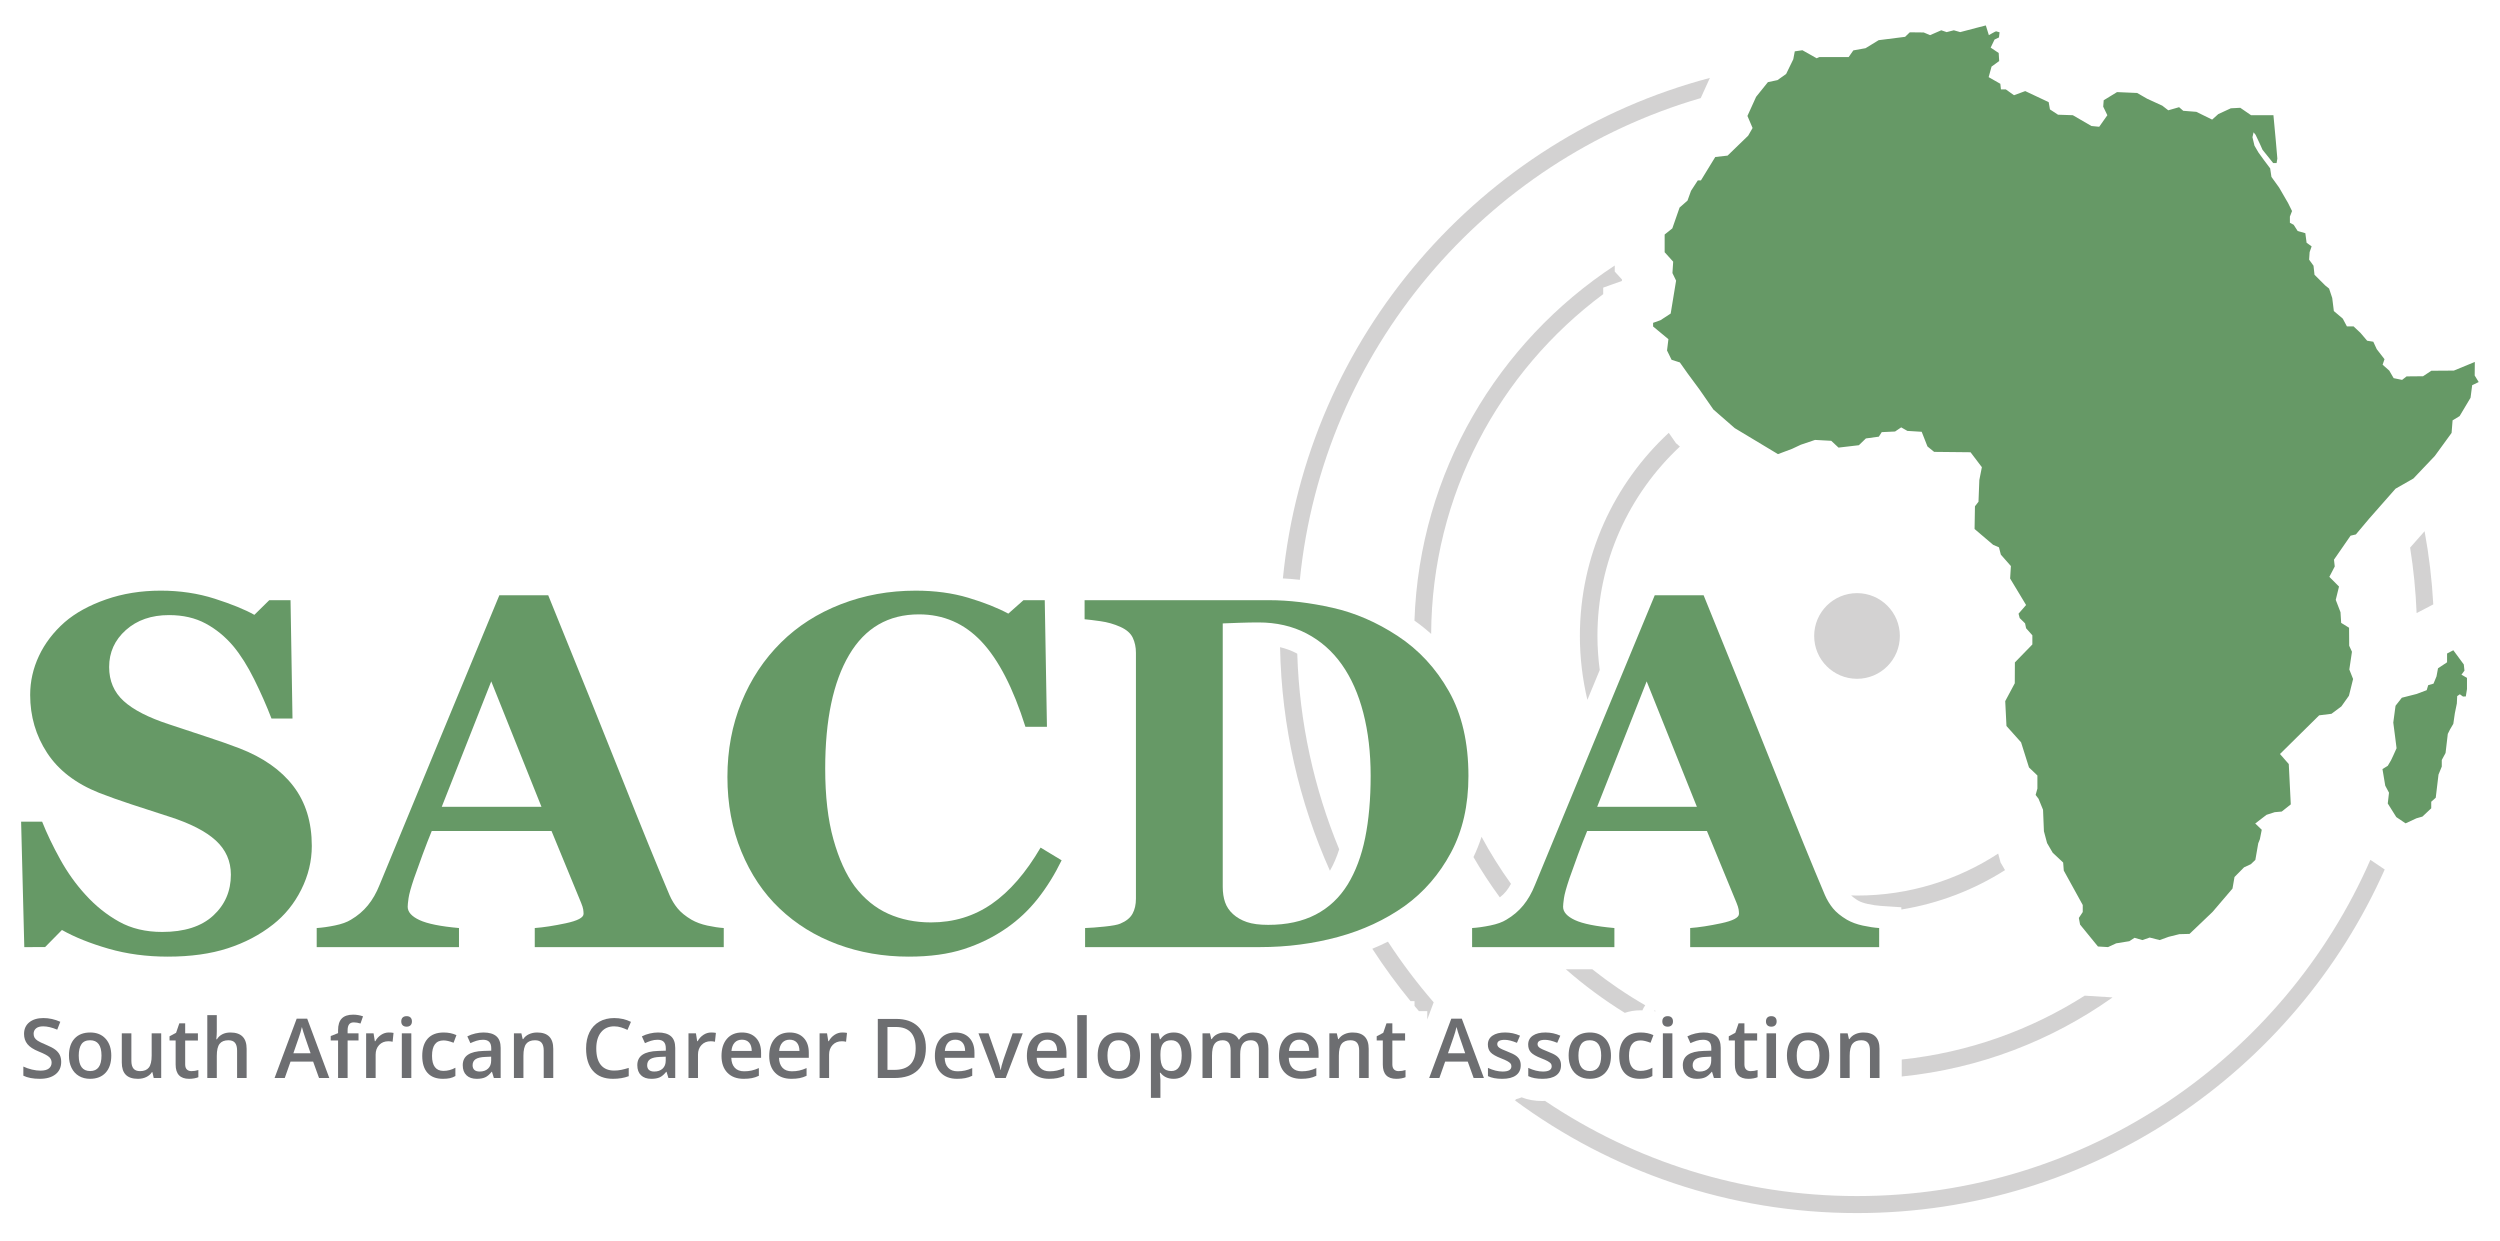 <?xml version="1.0" encoding="utf-8"?>
<!-- Generator: Adobe Illustrator 15.0.0, SVG Export Plug-In . SVG Version: 6.00 Build 0)  -->
<!DOCTYPE svg PUBLIC "-//W3C//DTD SVG 1.1//EN" "http://www.w3.org/Graphics/SVG/1.1/DTD/svg11.dtd">
<svg version="1.1" id="Layer_1" xmlns="http://www.w3.org/2000/svg" xmlns:xlink="http://www.w3.org/1999/xlink" x="0px" y="0px"
	 width="595.28px" height="295.485px" viewBox="0 0 595.28 295.485" enable-background="new 0 0 595.28 295.485"
	 xml:space="preserve">
<path opacity="0.2" fill="#231F20" d="M431.976,151.43c0-5.633,4.57-10.198,10.207-10.198c5.636,0,10.196,4.565,10.196,10.198
	c0,5.637-4.561,10.202-10.196,10.202C436.546,161.631,431.976,157.066,431.976,151.43z M336.796,147.778
	c1.393,0.976,2.719,2.033,3.978,3.167c0.156-33.103,16.236-62.496,40.964-80.904v-1.552l4.453-1.59l0.027-0.339l-1.73-1.904V63.22
	C356.708,81.456,338.008,112.441,336.796,147.778z M358.624,212.225c0.422-0.519,0.808-1.114,1.163-1.766
	c-2.565-3.573-4.917-7.307-7.01-11.204c-0.54,1.674-1.183,3.283-1.925,4.828c1.919,3.314,4.017,6.512,6.273,9.587
	C357.685,213.237,358.186,212.762,358.624,212.225z M391.067,240.583c0.181-0.433,0.415-0.835,0.682-1.218
	c-4.418-2.544-8.625-5.408-12.595-8.564h-6.305c4.376,3.829,9.071,7.299,14.038,10.372c1.063-0.37,2.308-0.61,3.778-0.61
	C390.801,240.563,390.932,240.579,391.067,240.583z M304.797,154.095c0.361,18.919,4.567,36.918,11.871,53.242
	c0.871-1.508,1.607-3.219,2.211-5.105c-5.966-14.43-9.471-30.128-9.986-46.567c-0.085-0.047-0.16-0.103-0.246-0.149
	C307.441,154.889,306.156,154.428,304.797,154.095z M452.822,256.327c18.566-1.872,35.737-8.565,50.213-18.833l-6.64-0.416
	c-12.863,8.171-27.674,13.536-43.573,15.207V256.327z M337.86,240.755h1.991v2.005l1.525-4.095
	c-3.945-4.556-7.581-9.383-10.892-14.445c-1.213,0.604-2.452,1.17-3.723,1.688c2.805,4.333,5.849,8.499,9.11,12.479h0.946v1.137
	C337.164,239.937,337.51,240.347,337.86,240.755z M440.782,213.207c0.299,0.298,0.814,0.728,1.687,1.246
	c0.534,0.305,1.301,0.58,2.2,0.775c1.174,0.255,2.228,0.413,3.134,0.474l4.934,0.329v0.537c8.956-1.45,17.313-4.705,24.686-9.382
	l-1.068-1.827l-0.561-2.113c-9.686,6.312-21.228,9.997-33.61,9.997C441.714,213.243,441.251,213.217,440.782,213.207z
	 M309.512,138.06c5.471-54.694,44.094-99.756,95.45-114.701l2.182-4.807c-54.565,14.41-95.945,61.639-101.675,119.177
	C306.793,137.798,308.142,137.907,309.512,138.06z M442.183,284.796c-27.49,0-53.059-8.36-74.303-22.665
	c-0.191,0.008-0.371,0.034-0.567,0.034c-1.922,0-3.559-0.3-5.003-0.878c-0.456,0.194-0.934,0.359-1.438,0.486l0.073,0.2h-0.28
	c22.822,16.879,51.027,26.875,81.518,26.875c55.967,0,104.242-33.672,125.644-81.812l-3.41-2.299
	C543.808,251.818,496.783,284.796,442.183,284.796z M577.323,126.488l-3.443,3.906c0.813,5.108,1.33,10.312,1.544,15.594
	l3.969-2.071C579.071,138.001,578.374,132.184,577.323,126.488z M397.356,103.061c-13.007,12.062-21.168,29.279-21.168,48.369
	c0,5.237,0.631,10.327,1.789,15.214c0.963-2.324,1.943-4.693,2.943-7.109c-0.352-2.654-0.551-5.357-0.551-8.105
	c0-17.765,7.566-33.807,19.632-45.097l-0.947-0.823L397.356,103.061z"/>
<path fill="#231F20" d="M394.035,240.673c-0.022,0.027-0.05,0.053-0.072,0.082h0.234
	C394.144,240.726,394.088,240.701,394.035,240.673z"/>
<g>
	<g>
		<path fill="#669966" d="M39.956,227.787c-5.046,0-9.75-0.63-14.118-1.892c-4.365-1.262-8.062-2.746-11.089-4.454l-4.017,4.075
			H5.784l-0.757-29.863h5.006c1.125,2.839,2.562,5.833,4.308,8.984c1.746,3.151,3.764,5.97,6.054,8.459
			c2.367,2.607,5.016,4.727,7.946,6.36c2.93,1.635,6.354,2.451,10.275,2.451c5.277,0,9.324-1.292,12.138-3.875
			c2.813-2.583,4.221-5.835,4.221-9.761c0-3.223-1.194-5.932-3.581-8.127c-2.387-2.193-6.083-4.09-11.09-5.688
			c-3.26-1.052-6.257-2.026-8.994-2.924c-2.735-0.896-5.307-1.812-7.713-2.748c-5.55-2.214-9.674-5.382-12.37-9.5
			c-2.698-4.12-4.045-8.723-4.045-13.813c0-3.226,0.697-6.326,2.095-9.298c1.397-2.973,3.435-5.646,6.113-8.015
			c2.561-2.214,5.84-4.021,9.838-5.42c3.998-1.399,8.343-2.098,13.04-2.098c4.579,0,8.868,0.64,12.866,1.921
			c3.997,1.28,7.14,2.561,9.43,3.842l3.551-3.493h5.064l0.466,28.175h-5.005c-1.164-3.034-2.533-6.135-4.104-9.306
			c-1.572-3.171-3.232-5.806-4.978-7.907c-1.902-2.256-4.095-4.056-6.579-5.398c-2.484-1.342-5.394-2.013-8.731-2.013
			c-4.191,0-7.617,1.185-10.275,3.557c-2.658,2.372-3.987,5.306-3.987,8.805c0,3.304,1.155,6.005,3.464,8.104
			c2.308,2.101,5.908,3.946,10.798,5.541c2.872,0.972,5.802,1.943,8.79,2.913c2.988,0.973,5.647,1.907,7.975,2.799
			c5.627,2.177,9.906,5.18,12.836,9.007c2.93,3.828,4.396,8.579,4.396,14.252c0,3.575-0.835,7.036-2.504,10.377
			c-1.669,3.341-3.92,6.119-6.752,8.335c-3.105,2.447-6.695,4.333-10.77,5.653C50.143,227.125,45.388,227.787,39.956,227.787z"/>
		<path fill="#669966" d="M172.333,225.517h-44.999v-4.541c2.091-0.155,4.551-0.533,7.379-1.135
			c2.827-0.602,4.241-1.349,4.241-2.241c0-0.312-0.029-0.661-0.086-1.048c-0.058-0.388-0.224-0.911-0.496-1.572l-7.049-17.115
			h-28.517c-0.657,1.592-1.379,3.455-2.17,5.588c-0.792,2.136-1.476,4.037-2.054,5.705c-0.734,2.174-1.168,3.746-1.303,4.715
			c-0.137,0.972-0.204,1.65-0.204,2.038c0,1.242,0.94,2.298,2.821,3.172c1.88,0.873,5.012,1.505,9.393,1.892v4.541h-33.88v-4.541
			c1.28-0.077,2.727-0.281,4.337-0.611c1.61-0.328,2.882-0.786,3.813-1.368c1.59-0.931,2.939-2.075,4.045-3.434
			c1.106-1.358,2.027-2.97,2.766-4.831c4.5-10.904,9.013-21.831,13.534-32.776c4.521-10.944,9.519-23.013,14.991-36.208h11.644
			c7.605,18.708,13.563,33.493,17.871,44.359s7.975,19.871,11.002,27.012c0.504,1.164,1.144,2.222,1.92,3.172
			c0.777,0.951,1.883,1.853,3.319,2.706c1.086,0.621,2.348,1.088,3.784,1.398c1.436,0.311,2.736,0.504,3.899,0.581V225.517z
			 M128.928,192.102l-11.956-29.859l-11.782,29.859H128.928z"/>
		<path fill="#669966" d="M216.401,227.787c-6.055,0-11.722-0.98-16.998-2.942c-5.279-1.963-9.878-4.81-13.797-8.542
			c-3.842-3.653-6.87-8.17-9.082-13.552c-2.211-5.383-3.318-11.3-3.318-17.75c0-6.412,1.116-12.347,3.348-17.809
			c2.23-5.46,5.364-10.19,9.401-14.193c3.958-3.925,8.712-6.965,14.262-9.123c5.549-2.157,11.487-3.235,17.814-3.235
			c4.578,0,8.75,0.563,12.515,1.688c3.764,1.125,6.947,2.387,9.547,3.784l3.609-3.202h5.065l0.523,30.156h-5.123
			c-2.907-9.218-6.396-15.987-10.466-20.304c-4.07-4.316-9.032-6.475-14.884-6.475c-7.288,0-12.831,3.216-16.628,9.65
			c-3.799,6.433-5.699,15.461-5.699,27.083c0,6.569,0.649,12.177,1.948,16.822c1.299,4.645,2.995,8.387,5.088,11.225
			c2.249,2.953,4.905,5.12,7.967,6.501c3.063,1.378,6.455,2.069,10.176,2.069c5.427,0,10.262-1.475,14.507-4.425
			c4.244-2.948,8.111-7.412,11.601-13.388l5.007,3.026c-1.669,3.416-3.571,6.473-5.705,9.169c-2.136,2.698-4.6,5.017-7.394,6.957
			c-3.066,2.135-6.453,3.805-10.159,5.006C225.822,227.184,221.446,227.787,216.401,227.787z"/>
		<path fill="#669966" d="M332.771,151.41c5.044,3.3,9.118,7.694,12.224,13.185c3.106,5.493,4.658,12.216,4.658,20.171
			c0,6.986-1.388,13.069-4.163,18.251c-2.774,5.18-6.453,9.422-11.032,12.719c-4.656,3.3-9.944,5.754-15.862,7.365
			c-5.918,1.61-12.118,2.416-18.599,2.416h-41.624v-4.541c1.241-0.038,2.794-0.155,4.657-0.35c1.863-0.193,3.104-0.426,3.725-0.699
			c1.398-0.581,2.367-1.367,2.911-2.356c0.543-0.99,0.814-2.183,0.814-3.581v-58.562c0-1.319-0.252-2.513-0.756-3.581
			c-0.505-1.066-1.495-1.931-2.97-2.59c-1.475-0.66-3.037-1.106-4.686-1.339c-1.65-0.233-2.92-0.388-3.813-0.467v-4.54h43.953
			c4.693,0,9.721,0.602,15.075,1.804C322.643,145.919,327.804,148.15,332.771,151.41z M320.896,210.614
			c1.9-3.105,3.289-6.801,4.162-11.091c0.873-4.287,1.311-9.226,1.311-14.814c0-5.472-0.583-10.459-1.747-14.961
			c-1.164-4.502-2.872-8.344-5.122-11.526c-2.253-3.183-5.057-5.647-8.413-7.394c-3.356-1.746-7.169-2.619-11.438-2.619
			c-1.359,0-2.902,0.029-4.628,0.088c-1.727,0.058-3.017,0.106-3.871,0.145v62.697c0,1.396,0.184,2.629,0.553,3.696
			c0.368,1.068,0.999,2.008,1.893,2.823c0.892,0.815,1.987,1.446,3.288,1.892c1.3,0.447,2.998,0.67,5.094,0.67
			c4.386,0,8.15-0.814,11.294-2.444C316.413,216.144,318.953,213.757,320.896,210.614z"/>
		<path fill="#669966" d="M447.451,225.517h-44.999v-4.541c2.093-0.155,4.552-0.533,7.38-1.135c2.826-0.602,4.24-1.349,4.24-2.241
			c0-0.312-0.028-0.661-0.085-1.048c-0.06-0.388-0.226-0.911-0.496-1.572l-7.05-17.115h-28.517c-0.657,1.592-1.38,3.455-2.171,5.588
			c-0.792,2.136-1.477,4.037-2.055,5.705c-0.733,2.174-1.168,3.746-1.303,4.715c-0.136,0.972-0.205,1.65-0.205,2.038
			c0,1.242,0.941,2.298,2.821,3.172c1.881,0.873,5.013,1.505,9.394,1.892v4.541h-33.881v-4.541c1.281-0.077,2.728-0.281,4.339-0.611
			c1.608-0.328,2.881-0.786,3.813-1.368c1.59-0.931,2.938-2.075,4.046-3.434c1.105-1.358,2.026-2.97,2.765-4.831
			c4.501-10.904,9.013-21.831,13.534-32.776c4.521-10.944,9.518-23.013,14.991-36.208h11.642
			c7.606,18.708,13.564,33.493,17.873,44.359s7.974,19.871,11.002,27.012c0.504,1.164,1.144,2.222,1.92,3.172
			c0.777,0.951,1.884,1.853,3.319,2.706c1.085,0.621,2.347,1.088,3.783,1.398c1.436,0.311,2.736,0.504,3.899,0.581V225.517z
			 M404.047,192.102l-11.957-29.859l-11.781,29.859H404.047z"/>
	</g>
</g>
<g>
	<path fill="#6D6E71" d="M14.57,252.866c0,1.251-0.452,2.233-1.357,2.945c-0.904,0.711-2.152,1.069-3.744,1.069
		s-2.894-0.248-3.909-0.742v-2.175c0.642,0.303,1.324,0.539,2.046,0.713c0.722,0.172,1.394,0.259,2.016,0.259
		c0.911,0,1.583-0.173,2.018-0.52c0.433-0.347,0.649-0.812,0.649-1.396c0-0.525-0.2-0.973-0.597-1.337
		c-0.398-0.367-1.219-0.8-2.464-1.301c-1.284-0.519-2.189-1.113-2.715-1.781c-0.526-0.667-0.789-1.469-0.789-2.406
		c0-1.174,0.417-2.099,1.251-2.773c0.834-0.672,1.955-1.009,3.359-1.009c1.348,0,2.688,0.295,4.024,0.886l-0.732,1.876
		c-1.251-0.525-2.367-0.789-3.35-0.789c-0.744,0-1.309,0.163-1.693,0.486c-0.386,0.324-0.579,0.752-0.579,1.284
		c0,0.366,0.078,0.68,0.231,0.938c0.154,0.261,0.408,0.506,0.76,0.736c0.353,0.231,0.988,0.537,1.907,0.916
		c1.033,0.43,1.79,0.831,2.271,1.203c0.481,0.372,0.834,0.792,1.059,1.261C14.458,251.678,14.57,252.23,14.57,252.866z"/>
	<path fill="#6D6E71" d="M26.497,251.344c0,1.739-0.447,3.096-1.337,4.072c-0.893,0.975-2.134,1.463-3.726,1.463
		c-0.995,0-1.874-0.225-2.638-0.674c-0.763-0.45-1.351-1.094-1.762-1.935c-0.41-0.84-0.616-1.816-0.616-2.926
		c0-1.726,0.443-3.074,1.328-4.042c0.886-0.97,2.133-1.453,3.744-1.453c1.54,0,2.761,0.495,3.658,1.486
		C26.047,248.327,26.497,249.663,26.497,251.344z M18.749,251.344c0,2.458,0.907,3.687,2.724,3.687c1.796,0,2.695-1.229,2.695-3.687
		c0-2.431-0.906-3.648-2.714-3.648c-0.95,0-1.638,0.314-2.065,0.942C18.961,249.269,18.749,250.17,18.749,251.344z"/>
	<path fill="#6D6E71" d="M36.604,256.688l-0.317-1.397h-0.116c-0.314,0.495-0.762,0.883-1.343,1.165
		c-0.581,0.282-1.244,0.424-1.988,0.424c-1.289,0-2.252-0.321-2.887-0.963C29.317,255.274,29,254.303,29,253v-6.958h2.282v6.564
		c0,0.815,0.166,1.426,0.5,1.834c0.333,0.408,0.856,0.61,1.569,0.61c0.949,0,1.647-0.283,2.094-0.851
		c0.445-0.568,0.668-1.519,0.668-2.854v-5.303h2.271v10.646H36.604z"/>
	<path fill="#6D6E71" d="M45.576,255.049c0.552,0,1.104-0.086,1.656-0.259v1.705c-0.251,0.109-0.573,0.2-0.968,0.274
		c-0.395,0.074-0.804,0.111-1.227,0.111c-2.145,0-3.215-1.13-3.215-3.389v-5.736h-1.454v-1.002l1.56-0.828l0.77-2.251h1.396v2.369
		h3.032v1.713h-3.032v5.698c0,0.546,0.137,0.947,0.409,1.208C44.775,254.919,45.133,255.049,45.576,255.049z"/>
	<path fill="#6D6E71" d="M58.724,256.688h-2.271v-6.546c0-0.823-0.165-1.435-0.496-1.839c-0.331-0.404-0.855-0.606-1.573-0.606
		c-0.95,0-1.648,0.283-2.094,0.852c-0.446,0.568-0.669,1.519-0.669,2.854v5.286h-2.262v-14.979h2.262v3.802
		c0,0.609-0.039,1.262-0.116,1.953h0.145c0.308-0.513,0.737-0.909,1.286-1.192c0.549-0.282,1.189-0.423,1.92-0.423
		c2.58,0,3.869,1.298,3.869,3.897V256.688z"/>
	<path fill="#6D6E71" d="M75.965,256.688l-1.405-3.909h-5.381l-1.376,3.909h-2.426l5.266-14.131h2.503l5.265,14.131H75.965z
		 M73.953,250.795l-1.318-3.832c-0.097-0.256-0.23-0.66-0.4-1.212s-0.287-0.957-0.351-1.214c-0.174,0.789-0.427,1.653-0.761,2.59
		l-1.27,3.667H73.953z"/>
	<path fill="#6D6E71" d="M85.37,247.754h-2.6v8.933h-2.271v-8.933h-1.751v-1.06l1.751-0.692v-0.693c0-1.258,0.295-2.191,0.885-2.796
		c0.59-0.607,1.492-0.911,2.706-0.911c0.795,0,1.579,0.133,2.349,0.395l-0.597,1.715c-0.558-0.18-1.091-0.27-1.598-0.27
		c-0.514,0-0.888,0.158-1.121,0.475c-0.235,0.319-0.353,0.796-0.353,1.432v0.693h2.6V247.754z"/>
	<path fill="#6D6E71" d="M92.579,245.849c0.456,0,0.832,0.031,1.127,0.096l-0.221,2.108c-0.321-0.078-0.655-0.117-1.001-0.117
		c-0.904,0-1.638,0.296-2.199,0.887c-0.562,0.591-0.842,1.357-0.842,2.301v5.564H87.18v-10.646h1.771l0.299,1.876h0.115
		c0.353-0.635,0.814-1.139,1.382-1.51C91.314,246.034,91.925,245.849,92.579,245.849z"/>
	<path fill="#6D6E71" d="M95.544,243.22c0-0.405,0.11-0.715,0.332-0.935c0.222-0.218,0.538-0.326,0.948-0.326
		c0.398,0,0.707,0.108,0.929,0.326c0.222,0.219,0.332,0.53,0.332,0.935c0,0.384-0.11,0.688-0.332,0.909
		c-0.222,0.223-0.531,0.334-0.929,0.334c-0.411,0-0.727-0.111-0.948-0.334C95.654,243.909,95.544,243.604,95.544,243.22z
		 M97.94,256.688h-2.262v-10.646h2.262V256.688z"/>
	<path fill="#6D6E71" d="M105.468,256.88c-1.611,0-2.835-0.47-3.672-1.411c-0.836-0.94-1.256-2.289-1.256-4.048
		c0-1.791,0.438-3.167,1.313-4.13c0.877-0.962,2.143-1.442,3.798-1.442c1.123,0,2.134,0.208,3.032,0.625L108,248.292
		c-0.956-0.372-1.746-0.557-2.368-0.557c-1.842,0-2.762,1.221-2.762,3.667c0,1.194,0.229,2.09,0.688,2.691
		c0.458,0.6,1.131,0.899,2.017,0.899c1.008,0,1.96-0.25,2.858-0.75v1.973c-0.404,0.237-0.836,0.408-1.294,0.512
		C106.68,256.827,106.123,256.88,105.468,256.88z"/>
	<path fill="#6D6E71" d="M117.597,256.688l-0.452-1.483h-0.078c-0.513,0.648-1.03,1.09-1.549,1.324
		c-0.521,0.235-1.188,0.352-2.003,0.352c-1.045,0-1.862-0.283-2.45-0.849c-0.587-0.564-0.88-1.363-0.88-2.396
		c0-1.098,0.406-1.926,1.222-2.483c0.815-0.559,2.056-0.864,3.725-0.915l1.839-0.058v-0.566c0-0.682-0.159-1.191-0.476-1.528
		c-0.318-0.336-0.81-0.505-1.478-0.505c-0.544,0-1.068,0.08-1.569,0.241c-0.5,0.16-0.982,0.35-1.444,0.568l-0.731-1.617
		c0.578-0.303,1.21-0.532,1.896-0.688c0.687-0.159,1.335-0.236,1.944-0.236c1.354,0,2.376,0.296,3.066,0.885
		c0.689,0.591,1.035,1.519,1.035,2.782v7.172H117.597z M114.228,255.146c0.821,0,1.481-0.229,1.978-0.688
		c0.498-0.459,0.746-1.102,0.746-1.93v-0.924l-1.367,0.059c-1.065,0.038-1.84,0.217-2.324,0.533
		c-0.485,0.318-0.728,0.804-0.728,1.459c0,0.475,0.141,0.842,0.423,1.102C113.239,255.017,113.663,255.146,114.228,255.146z"/>
	<path fill="#6D6E71" d="M131.737,256.688h-2.271v-6.546c0-0.823-0.165-1.435-0.496-1.839c-0.331-0.404-0.855-0.606-1.574-0.606
		c-0.956,0-1.656,0.282-2.098,0.847c-0.442,0.564-0.664,1.512-0.664,2.84v5.304h-2.262v-10.646h1.771l0.317,1.395h0.115
		c0.321-0.507,0.776-0.898,1.367-1.175c0.591-0.274,1.246-0.412,1.964-0.412c2.554,0,3.831,1.298,3.831,3.897V256.688z"/>
	<path fill="#6D6E71" d="M146.234,244.385c-1.321,0-2.361,0.469-3.119,1.406c-0.758,0.936-1.136,2.229-1.136,3.879
		c0,1.725,0.365,3.032,1.093,3.917c0.728,0.885,1.782,1.328,3.162,1.328c0.597,0,1.175-0.059,1.732-0.178
		c0.558-0.118,1.14-0.271,1.742-0.457v1.973c-1.103,0.417-2.355,0.626-3.753,0.626c-2.061,0-3.642-0.625-4.747-1.873
		c-1.104-1.248-1.655-3.034-1.655-5.356c0-1.465,0.268-2.745,0.804-3.841c0.536-1.097,1.311-1.938,2.325-2.521
		c1.014-0.585,2.204-0.876,3.57-0.876c1.438,0,2.766,0.302,3.986,0.904l-0.828,1.917c-0.475-0.225-0.978-0.423-1.507-0.593
		C147.375,244.47,146.818,244.385,146.234,244.385z"/>
	<path fill="#6D6E71" d="M159.162,256.688l-0.453-1.483h-0.077c-0.514,0.648-1.03,1.09-1.55,1.324
		c-0.519,0.235-1.187,0.352-2.002,0.352c-1.045,0-1.863-0.283-2.449-0.849c-0.588-0.564-0.881-1.363-0.881-2.396
		c0-1.098,0.408-1.926,1.223-2.483c0.815-0.559,2.057-0.864,3.725-0.915l1.839-0.058v-0.566c0-0.682-0.158-1.191-0.477-1.528
		c-0.318-0.336-0.81-0.505-1.478-0.505c-0.545,0-1.068,0.08-1.569,0.241c-0.5,0.16-0.982,0.35-1.443,0.568l-0.733-1.617
		c0.578-0.303,1.21-0.532,1.897-0.688c0.687-0.159,1.335-0.236,1.944-0.236c1.354,0,2.376,0.296,3.067,0.885
		c0.689,0.591,1.034,1.519,1.034,2.782v7.172H159.162z M155.793,255.146c0.821,0,1.481-0.229,1.978-0.688
		c0.498-0.459,0.746-1.102,0.746-1.93v-0.924l-1.367,0.059c-1.065,0.038-1.84,0.217-2.324,0.533
		c-0.485,0.318-0.728,0.804-0.728,1.459c0,0.475,0.141,0.842,0.423,1.102C154.804,255.017,155.228,255.146,155.793,255.146z"/>
	<path fill="#6D6E71" d="M169.335,245.849c0.456,0,0.832,0.031,1.127,0.096l-0.222,2.108c-0.321-0.078-0.655-0.117-1.001-0.117
		c-0.904,0-1.638,0.296-2.199,0.887s-0.842,1.357-0.842,2.301v5.564h-2.262v-10.646h1.771l0.298,1.876h0.115
		c0.353-0.635,0.813-1.139,1.381-1.51C168.07,246.034,168.682,245.849,169.335,245.849z"/>
	<path fill="#6D6E71" d="M177.085,256.88c-1.655,0-2.951-0.484-3.884-1.45s-1.401-2.296-1.401-3.989c0-1.739,0.433-3.106,1.3-4.1
		c0.866-0.996,2.056-1.492,3.571-1.492c1.406,0,2.516,0.426,3.331,1.279s1.222,2.028,1.222,3.524v1.223h-7.094
		c0.032,1.032,0.312,1.826,0.837,2.381c0.526,0.557,1.267,0.833,2.224,0.833c0.629,0,1.214-0.06,1.756-0.178
		c0.543-0.118,1.126-0.316,1.748-0.592v1.838c-0.552,0.264-1.11,0.45-1.675,0.558C178.455,256.825,177.81,256.88,177.085,256.88z
		 M176.671,247.562c-0.719,0-1.294,0.228-1.728,0.683c-0.433,0.457-0.691,1.121-0.775,1.993H179
		c-0.013-0.879-0.224-1.544-0.635-1.996C177.955,247.787,177.39,247.562,176.671,247.562z"/>
	<path fill="#6D6E71" d="M188.444,256.88c-1.655,0-2.951-0.484-3.883-1.45c-0.934-0.966-1.401-2.296-1.401-3.989
		c0-1.739,0.433-3.106,1.3-4.1c0.866-0.996,2.056-1.492,3.571-1.492c1.405,0,2.516,0.426,3.331,1.279
		c0.814,0.854,1.222,2.028,1.222,3.524v1.223h-7.095c0.033,1.032,0.311,1.826,0.837,2.381c0.527,0.557,1.268,0.833,2.224,0.833
		c0.63,0,1.215-0.06,1.757-0.178s1.125-0.316,1.747-0.592v1.838c-0.552,0.264-1.11,0.45-1.674,0.558
		C189.814,256.825,189.169,256.88,188.444,256.88z M188.03,247.562c-0.719,0-1.295,0.228-1.728,0.683
		c-0.433,0.457-0.692,1.121-0.775,1.993h4.833c-0.013-0.879-0.226-1.544-0.636-1.996
		C189.314,247.787,188.749,247.562,188.03,247.562z"/>
	<path fill="#6D6E71" d="M200.553,245.849c0.455,0,0.832,0.031,1.127,0.096l-0.222,2.108c-0.321-0.078-0.655-0.117-1.001-0.117
		c-0.904,0-1.638,0.296-2.2,0.887s-0.841,1.357-0.841,2.301v5.564h-2.263v-10.646h1.771l0.298,1.876h0.116
		c0.353-0.635,0.813-1.139,1.381-1.51C199.288,246.034,199.899,245.849,200.553,245.849z"/>
	<path fill="#6D6E71" d="M220.46,249.515c0,2.323-0.646,4.1-1.935,5.328c-1.29,1.23-3.147,1.845-5.573,1.845h-3.937v-14.074h4.351
		c2.24,0,3.982,0.603,5.226,1.81C219.837,245.63,220.46,247.326,220.46,249.515z M218.034,249.592c0-3.368-1.575-5.054-4.726-5.054
		h-1.992v10.213h1.636C216.341,254.751,218.034,253.033,218.034,249.592z"/>
	<path fill="#6D6E71" d="M227.891,256.88c-1.655,0-2.95-0.484-3.883-1.45c-0.935-0.966-1.401-2.296-1.401-3.989
		c0-1.739,0.433-3.106,1.299-4.1c0.866-0.996,2.057-1.492,3.571-1.492c1.406,0,2.516,0.426,3.331,1.279
		c0.814,0.854,1.222,2.028,1.222,3.524v1.223h-7.094c0.032,1.032,0.311,1.826,0.837,2.381c0.526,0.557,1.267,0.833,2.224,0.833
		c0.628,0,1.214-0.06,1.756-0.178s1.125-0.316,1.747-0.592v1.838c-0.551,0.264-1.109,0.45-1.673,0.558
		C229.261,256.825,228.616,256.88,227.891,256.88z M227.477,247.562c-0.718,0-1.294,0.228-1.728,0.683
		c-0.433,0.457-0.691,1.121-0.775,1.993h4.833c-0.013-0.879-0.225-1.544-0.636-1.996
		C228.761,247.787,228.196,247.562,227.477,247.562z"/>
	<path fill="#6D6E71" d="M237.026,256.688l-4.043-10.646h2.388l2.165,6.189c0.373,1.039,0.597,1.88,0.675,2.521h0.076
		c0.058-0.461,0.283-1.302,0.674-2.521l2.166-6.189h2.407l-4.062,10.646H237.026z"/>
	<path fill="#6D6E71" d="M249.8,256.88c-1.655,0-2.95-0.484-3.883-1.45c-0.934-0.966-1.401-2.296-1.401-3.989
		c0-1.739,0.433-3.106,1.3-4.1c0.866-0.996,2.056-1.492,3.57-1.492c1.406,0,2.516,0.426,3.331,1.279s1.222,2.028,1.222,3.524v1.223
		h-7.094c0.032,1.032,0.312,1.826,0.837,2.381c0.526,0.557,1.268,0.833,2.223,0.833c0.629,0,1.215-0.06,1.757-0.178
		c0.542-0.118,1.125-0.316,1.747-0.592v1.838c-0.552,0.264-1.11,0.45-1.674,0.558C251.17,256.825,250.525,256.88,249.8,256.88z
		 M249.386,247.562c-0.718,0-1.295,0.228-1.728,0.683c-0.433,0.457-0.691,1.121-0.775,1.993h4.833
		c-0.013-0.879-0.224-1.544-0.636-1.996C250.67,247.787,250.105,247.562,249.386,247.562z"/>
	<path fill="#6D6E71" d="M258.771,256.688h-2.262v-14.979h2.262V256.688z"/>
	<path fill="#6D6E71" d="M271.449,251.344c0,1.739-0.446,3.096-1.338,4.072c-0.892,0.975-2.134,1.463-3.725,1.463
		c-0.996,0-1.874-0.225-2.639-0.674c-0.763-0.45-1.35-1.094-1.761-1.935c-0.411-0.84-0.616-1.816-0.616-2.926
		c0-1.726,0.443-3.074,1.329-4.042c0.886-0.97,2.133-1.453,3.744-1.453c1.541,0,2.76,0.495,3.658,1.486
		C270.999,248.327,271.449,249.663,271.449,251.344z M263.699,251.344c0,2.458,0.908,3.687,2.724,3.687
		c1.797,0,2.696-1.229,2.696-3.687c0-2.431-0.905-3.648-2.714-3.648c-0.951,0-1.639,0.314-2.064,0.942
		C263.913,249.269,263.699,250.17,263.699,251.344z"/>
	<path fill="#6D6E71" d="M279.447,256.88c-1.347,0-2.394-0.485-3.137-1.455h-0.135c0.09,0.899,0.135,1.444,0.135,1.637v4.359h-2.263
		v-15.381h1.829c0.052,0.198,0.157,0.673,0.317,1.423h0.116c0.706-1.076,1.765-1.615,3.175-1.615c1.329,0,2.364,0.48,3.106,1.442
		c0.74,0.964,1.112,2.314,1.112,4.053c0,1.739-0.377,3.096-1.132,4.072C281.817,256.392,280.777,256.88,279.447,256.88z
		 M278.899,247.696c-0.898,0-1.555,0.263-1.969,0.789s-0.62,1.366-0.62,2.522v0.337c0,1.297,0.205,2.234,0.615,2.815
		c0.412,0.581,1.083,0.871,2.013,0.871c0.783,0,1.385-0.321,1.809-0.963c0.423-0.641,0.635-1.556,0.635-2.743
		c0-1.194-0.21-2.098-0.63-2.71C280.332,248.002,279.713,247.696,278.899,247.696z"/>
	<path fill="#6D6E71" d="M295.302,256.688h-2.272v-6.565c0-0.816-0.153-1.422-0.461-1.825c-0.308-0.4-0.79-0.601-1.444-0.601
		c-0.873,0-1.513,0.283-1.92,0.852c-0.409,0.568-0.612,1.512-0.612,2.835v5.304h-2.262v-10.646h1.771l0.317,1.395h0.116
		c0.295-0.507,0.723-0.898,1.285-1.175c0.562-0.274,1.179-0.412,1.853-0.412c1.636,0,2.721,0.559,3.254,1.674h0.154
		c0.314-0.525,0.757-0.936,1.328-1.231s1.226-0.442,1.964-0.442c1.27,0,2.196,0.32,2.777,0.962c0.58,0.641,0.871,1.621,0.871,2.935
		v6.942h-2.262v-6.565c0-0.816-0.155-1.422-0.467-1.825c-0.312-0.4-0.795-0.601-1.449-0.601c-0.879,0-1.522,0.273-1.931,0.823
		c-0.407,0.547-0.611,1.39-0.611,2.527V256.688z"/>
	<path fill="#6D6E71" d="M309.826,256.88c-1.654,0-2.95-0.484-3.883-1.45c-0.934-0.966-1.401-2.296-1.401-3.989
		c0-1.739,0.434-3.106,1.3-4.1c0.866-0.996,2.058-1.492,3.571-1.492c1.406,0,2.517,0.426,3.331,1.279s1.223,2.028,1.223,3.524v1.223
		h-7.096c0.032,1.032,0.312,1.826,0.837,2.381c0.527,0.557,1.27,0.833,2.225,0.833c0.629,0,1.215-0.06,1.757-0.178
		c0.543-0.118,1.125-0.316,1.747-0.592v1.838c-0.552,0.264-1.11,0.45-1.675,0.558C311.197,256.825,310.553,256.88,309.826,256.88z
		 M309.413,247.562c-0.719,0-1.294,0.228-1.728,0.683c-0.434,0.457-0.69,1.121-0.776,1.993h4.834
		c-0.014-0.879-0.225-1.544-0.636-1.996C310.697,247.787,310.132,247.562,309.413,247.562z"/>
	<path fill="#6D6E71" d="M325.903,256.688h-2.272v-6.546c0-0.823-0.165-1.435-0.496-1.839c-0.33-0.404-0.855-0.606-1.573-0.606
		c-0.956,0-1.655,0.282-2.099,0.847c-0.443,0.564-0.664,1.512-0.664,2.84v5.304h-2.263v-10.646h1.771l0.317,1.395h0.116
		c0.319-0.507,0.776-0.898,1.366-1.175c0.591-0.274,1.246-0.412,1.965-0.412c2.553,0,3.831,1.298,3.831,3.897V256.688z"/>
	<path fill="#6D6E71" d="M333.016,255.049c0.553,0,1.104-0.086,1.656-0.259v1.705c-0.25,0.109-0.572,0.2-0.967,0.274
		c-0.396,0.074-0.804,0.111-1.229,0.111c-2.142,0-3.213-1.13-3.213-3.389v-5.736h-1.455v-1.002l1.561-0.828l0.771-2.251h1.395v2.369
		h3.032v1.713h-3.032v5.698c0,0.546,0.137,0.947,0.409,1.208C332.216,254.919,332.573,255.049,333.016,255.049z"/>
	<path fill="#6D6E71" d="M350.892,256.688l-1.405-3.909h-5.381l-1.377,3.909h-2.425l5.265-14.131h2.502l5.266,14.131H350.892z
		 M348.88,250.795l-1.319-3.832c-0.097-0.256-0.229-0.66-0.399-1.212c-0.171-0.552-0.288-0.957-0.351-1.214
		c-0.174,0.789-0.428,1.653-0.76,2.59l-1.271,3.667H348.88z"/>
	<path fill="#6D6E71" d="M362.105,253.655c0,1.039-0.378,1.837-1.136,2.393c-0.756,0.554-1.842,0.833-3.253,0.833
		c-1.419,0-2.558-0.215-3.417-0.646v-1.954c1.251,0.576,2.415,0.865,3.494,0.865c1.391,0,2.087-0.42,2.087-1.26
		c0-0.271-0.075-0.495-0.229-0.675c-0.154-0.179-0.408-0.366-0.761-0.558c-0.354-0.193-0.844-0.411-1.473-0.654
		c-1.226-0.476-2.054-0.951-2.487-1.426s-0.651-1.091-0.651-1.848c0-0.911,0.368-1.619,1.103-2.124
		c0.735-0.503,1.734-0.754,2.998-0.754c1.253,0,2.437,0.253,3.551,0.759l-0.729,1.704c-1.15-0.475-2.115-0.712-2.899-0.712
		c-1.193,0-1.79,0.341-1.79,1.02c0,0.335,0.156,0.617,0.469,0.848c0.31,0.23,0.988,0.549,2.035,0.953
		c0.878,0.34,1.517,0.652,1.914,0.934c0.398,0.282,0.693,0.607,0.886,0.977C362.009,252.701,362.105,253.141,362.105,253.655z"/>
	<path fill="#6D6E71" d="M371.701,253.655c0,1.039-0.379,1.837-1.135,2.393c-0.758,0.554-1.842,0.833-3.254,0.833
		c-1.417,0-2.558-0.215-3.416-0.646v-1.954c1.251,0.576,2.415,0.865,3.494,0.865c1.392,0,2.088-0.42,2.088-1.26
		c0-0.271-0.076-0.495-0.229-0.675c-0.156-0.179-0.409-0.366-0.762-0.558c-0.354-0.193-0.845-0.411-1.474-0.654
		c-1.225-0.476-2.056-0.951-2.487-1.426c-0.435-0.475-0.65-1.091-0.65-1.848c0-0.911,0.367-1.619,1.104-2.124
		c0.733-0.503,1.732-0.754,2.997-0.754c1.251,0,2.435,0.253,3.552,0.759l-0.732,1.704c-1.147-0.475-2.114-0.712-2.896-0.712
		c-1.193,0-1.79,0.341-1.79,1.02c0,0.335,0.155,0.617,0.466,0.848c0.313,0.23,0.989,0.549,2.036,0.953
		c0.88,0.34,1.519,0.652,1.915,0.934c0.398,0.282,0.695,0.607,0.887,0.977C371.606,252.701,371.701,253.141,371.701,253.655z"/>
	<path fill="#6D6E71" d="M383.591,251.344c0,1.739-0.447,3.096-1.339,4.072c-0.891,0.975-2.134,1.463-3.725,1.463
		c-0.994,0-1.873-0.225-2.637-0.674s-1.352-1.094-1.762-1.935c-0.411-0.84-0.616-1.816-0.616-2.926c0-1.726,0.442-3.074,1.328-4.042
		c0.887-0.97,2.133-1.453,3.744-1.453c1.54,0,2.76,0.495,3.657,1.486C383.142,248.327,383.591,249.663,383.591,251.344z
		 M375.842,251.344c0,2.458,0.907,3.687,2.724,3.687c1.798,0,2.695-1.229,2.695-3.687c0-2.431-0.904-3.648-2.714-3.648
		c-0.95,0-1.639,0.314-2.064,0.942C376.056,249.269,375.842,250.17,375.842,251.344z"/>
	<path fill="#6D6E71" d="M390.483,256.88c-1.611,0-2.835-0.47-3.673-1.411s-1.255-2.289-1.255-4.048c0-1.791,0.438-3.167,1.313-4.13
		c0.875-0.962,2.143-1.442,3.798-1.442c1.123,0,2.133,0.208,3.032,0.625l-0.684,1.819c-0.956-0.372-1.745-0.557-2.368-0.557
		c-1.842,0-2.762,1.221-2.762,3.667c0,1.194,0.228,2.09,0.687,2.691c0.459,0.6,1.131,0.899,2.018,0.899
		c1.007,0,1.96-0.25,2.858-0.75v1.973c-0.403,0.237-0.836,0.408-1.294,0.512C391.693,256.827,391.137,256.88,390.483,256.88z"/>
	<path fill="#6D6E71" d="M395.816,243.22c0-0.405,0.11-0.715,0.332-0.935c0.221-0.218,0.537-0.326,0.947-0.326
		c0.397,0,0.708,0.108,0.93,0.326c0.222,0.219,0.332,0.53,0.332,0.935c0,0.384-0.11,0.688-0.332,0.909
		c-0.222,0.223-0.532,0.334-0.93,0.334c-0.41,0-0.727-0.111-0.947-0.334C395.927,243.909,395.816,243.604,395.816,243.22z
		 M398.213,256.688h-2.262v-10.646h2.262V256.688z"/>
	<path fill="#6D6E71" d="M408.106,256.688l-0.451-1.483h-0.076c-0.514,0.648-1.03,1.09-1.551,1.324
		c-0.52,0.235-1.186,0.352-2.002,0.352c-1.046,0-1.863-0.283-2.449-0.849c-0.588-0.564-0.881-1.363-0.881-2.396
		c0-1.098,0.407-1.926,1.223-2.483c0.814-0.559,2.057-0.864,3.725-0.915l1.84-0.058v-0.566c0-0.682-0.158-1.191-0.478-1.528
		c-0.317-0.336-0.81-0.505-1.478-0.505c-0.546,0-1.068,0.08-1.569,0.241c-0.5,0.16-0.981,0.35-1.443,0.568l-0.732-1.617
		c0.577-0.303,1.211-0.532,1.896-0.688c0.687-0.159,1.335-0.236,1.945-0.236c1.354,0,2.375,0.296,3.066,0.885
		c0.688,0.591,1.032,1.519,1.032,2.782v7.172H408.106z M404.739,255.146c0.821,0,1.479-0.229,1.978-0.688
		c0.498-0.459,0.745-1.102,0.745-1.93v-0.924l-1.365,0.059c-1.066,0.038-1.841,0.217-2.325,0.533
		c-0.484,0.318-0.728,0.804-0.728,1.459c0,0.475,0.142,0.842,0.425,1.102C403.751,255.017,404.174,255.146,404.739,255.146z"/>
	<path fill="#6D6E71" d="M416.848,255.049c0.553,0,1.104-0.086,1.656-0.259v1.705c-0.251,0.109-0.573,0.2-0.966,0.274
		c-0.396,0.074-0.806,0.111-1.229,0.111c-2.144,0-3.214-1.13-3.214-3.389v-5.736h-1.454v-1.002l1.56-0.828l0.77-2.251h1.396v2.369
		h3.031v1.713h-3.031v5.698c0,0.546,0.137,0.947,0.408,1.208C416.048,254.919,416.405,255.049,416.848,255.049z"/>
	<path fill="#6D6E71" d="M420.497,243.22c0-0.405,0.11-0.715,0.333-0.935c0.22-0.218,0.536-0.326,0.947-0.326
		c0.398,0,0.706,0.108,0.929,0.326c0.22,0.219,0.332,0.53,0.332,0.935c0,0.384-0.112,0.688-0.332,0.909
		c-0.223,0.223-0.53,0.334-0.929,0.334c-0.411,0-0.728-0.111-0.947-0.334C420.607,243.909,420.497,243.604,420.497,243.22z
		 M422.895,256.688h-2.262v-10.646h2.262V256.688z"/>
	<path fill="#6D6E71" d="M435.571,251.344c0,1.739-0.446,3.096-1.338,4.072c-0.893,0.975-2.134,1.463-3.726,1.463
		c-0.996,0-1.874-0.225-2.639-0.674c-0.764-0.45-1.351-1.094-1.762-1.935c-0.41-0.84-0.616-1.816-0.616-2.926
		c0-1.726,0.444-3.074,1.329-4.042c0.887-0.97,2.135-1.453,3.745-1.453c1.539,0,2.76,0.495,3.658,1.486
		C435.121,248.327,435.571,249.663,435.571,251.344z M427.822,251.344c0,2.458,0.908,3.687,2.724,3.687
		c1.797,0,2.696-1.229,2.696-3.687c0-2.431-0.906-3.648-2.716-3.648c-0.95,0-1.637,0.314-2.065,0.942
		C428.035,249.269,427.822,250.17,427.822,251.344z"/>
	<path fill="#6D6E71" d="M447.536,256.688h-2.271v-6.546c0-0.823-0.165-1.435-0.495-1.839c-0.333-0.404-0.855-0.606-1.574-0.606
		c-0.957,0-1.655,0.282-2.099,0.847c-0.443,0.564-0.665,1.512-0.665,2.84v5.304h-2.263v-10.646h1.771l0.317,1.395h0.116
		c0.321-0.507,0.775-0.898,1.367-1.175c0.59-0.274,1.246-0.412,1.964-0.412c2.553,0,3.831,1.298,3.831,3.897V256.688z"/>
</g>
<path fill="#669966" d="M476.121,7.69l-0.146,1.226l-1.05,0.504l-0.924,1.918l1.911,1.281l0.117,1.919l-1.818,1.318l-0.688,2.513
	l2.78,1.582l0.147,1.343h1.17l1.938,1.382l2.669-0.988l5.585,2.632l0.305,1.731l1.92,1.261l3.528,0.119l4.425,2.569l1.856,0.184
	l1.939-2.752l-0.986-2.038l0.116-1.521l3.173-1.946l4.792,0.21l2.386,1.373l3.594,1.646l1.435,1.106l2.572-0.742l0.986,0.86
	l3.117,0.246l3.767,1.85l1.461-1.31l2.992-1.381l2.248-0.118l2.571,1.766h5.322l0.537,5.769l0.394,4.553l-0.182,1.07h-0.807
	l-2.542-3.166l-0.604-1.351l-1.041-2.213l-0.484-0.594l-0.264,1.17l0.473,2.001l0.959,1.648l1.319,1.819l1.461,1.947l0.303,2.031
	l1.828,2.541l2.149,3.712l0.93,1.883l-0.51,1.318v1.472l0.896,0.476l0.959,1.49l1.82,0.511l0.301,2.277l1.199,0.868l-0.478,1.372
	l-0.119,1.792l1.044,1.437l0.238,2.158l2.515,2.513l0.959,0.777l0.745,2.239l0.388,3.11l2.121,1.799l0.988,1.856h1.591l1.673,1.584
	l1.555,1.828l1.464,0.236l0.814,1.765l1.854,2.396l-0.448,1.316l1.581,1.399l1.044,1.799l2.013,0.413l1.068-0.831l3.923-0.036
	l1.975-1.31l5.359-0.036l4.991-2.058l-0.03,3.228l0.954,1.557l-1.554,0.749l-0.386,2.989l-2.605,4.37l-1.673,1.015l-0.236,2.99
	l-3.986,5.477l-5.112,5.384l-4.25,2.424l-6.247,7.088l-3.197,3.801l-1.262,0.295l-3.952,5.711l0.183,1.62l-1.287,2.477l2.303,2.306
	l-0.778,3.171l1.133,2.936l0.157,2.542l1.882,1.161l0.03,4.278l0.657,1.438l-0.625,4.224l0.897,2.268l-0.987,3.978l-1.8,2.543
	l-2.359,1.762l-2.935,0.365l-9.329,9.208l2.095,2.397l0.479,9.6l-2.158,1.709l-1.672,0.147l-1.947,0.628l-2.688,2.066l1.552,1.493
	l-0.447,2.25l-0.39,0.976l-0.688,3.952l-1.079,1.022l-1.609,0.744l-2.276,2.303l-0.476,2.754l-4.754,5.565l-5.478,5.229
	l-2.423,0.064l-2.542,0.631l-2.157,0.778l-2.359-0.604l-1.736,0.604l-1.884-0.542l-1.226,0.808l-3.145,0.511l-1.938,0.897
	l-2.396-0.147l-4.253-5.212l-0.297-1.583l0.93-1.406v-1.673l-4.516-8.202l-0.148-1.911l-2.488-2.333l-1.342-2.303l-0.751-2.817
	l-0.21-5.111l-1.078-2.631l-0.687-0.895l0.422-1.527v-3.112l-2.004-1.917l-1.883-5.979l-3.477-3.887l-0.297-5.922l2.275-4.253
	l0.025-4.964l4.16-4.278v-2.177l-1.495-1.683l-0.241-1.163l-1.28-1.26l-0.274-1.043l1.796-2.066l-3.8-6.309l0.184-2.962
	l-2.395-2.727l-0.449-1.737l-1.379-0.594l-4.427-3.767l0.092-5.414l0.842-1.078l0.201-5.174l0.604-3.054l-2.697-3.557l-8.668-0.09
	l-1.591-1.291l-1.372-3.492l-3.409-0.212l-1.473-0.841l-1.463,0.988l-3.173,0.147l-0.687,1.08l-3.08,0.42l-1.675,1.616l-4.843,0.567
	l-1.739-1.618l-3.858-0.211l-3.381,1.145l-2.095,0.984l-3.347,1.254l-10.294-6.19l-5.086-4.434l-3.318-4.781l-2.87-3.888
	l-1.793-2.54l-1.974-0.63l-1.081-2.213l0.328-2.696l-3.646-3.02v-0.87l1.763-0.628l2.426-1.583l1.287-7.838l-0.869-1.799
	l0.176-2.716l-2.031-2.248v-4.215l1.828-1.464l1.729-4.965l1.883-1.646l0.841-2.332l1.618-2.487h0.745l3.407-5.567l2.935-0.329
	l4.909-4.756l1.043-1.82l-1.226-2.871l2.066-4.551l2.809-3.495l2.276-0.483l2.064-1.465l1.702-3.501l0.357-1.884l1.817-0.265
	l3.392,1.911l0.635-0.283h6.982l1.115-1.591l2.911-0.523l3.115-1.91l6.299-0.795l1.115-1.078l3.313,0.037l1.516,0.639l2.669-1.161
	l1.281,0.439l1.709-0.439l1.52,0.439l3.786-0.996l2.313-0.595l0.721,2.313c0,0,1.591-0.916,1.717-0.916L476.121,7.69z
	 M584.166,154.832l-1.49,0.777v2.093l-2.16,1.435l-0.353,1.919l-0.716,1.729l-1.262,0.366l-0.357,1.189l-2.394,0.901l-3.529,0.899
	l-1.498,1.912l-0.537,4.005l0.419,3.233l0.362,2.871l-0.781,1.739l-0.535,1.132l-0.777,1.318l-1.262,0.775l0.661,3.95l0.896,1.675
	l-0.296,2.569l2.03,3.239l2.214,1.489l2.576-1.198l1.437-0.413l2.093-1.975v-1.557l1.072-0.958l0.658-5.505l0.779-1.912v-1.562
	l0.901-1.673l0.533-4.547l0.539-1.076l0.775-1.318l0.366-2.514l0.476-2.332l0.081-1.755l0.638-0.438l0.736,0.539l0.676-0.019
	l0.283-1.756v-2.669l-1.318-0.759l0.718-0.962l-0.158-1.47L584.166,154.832z"/>
</svg>
